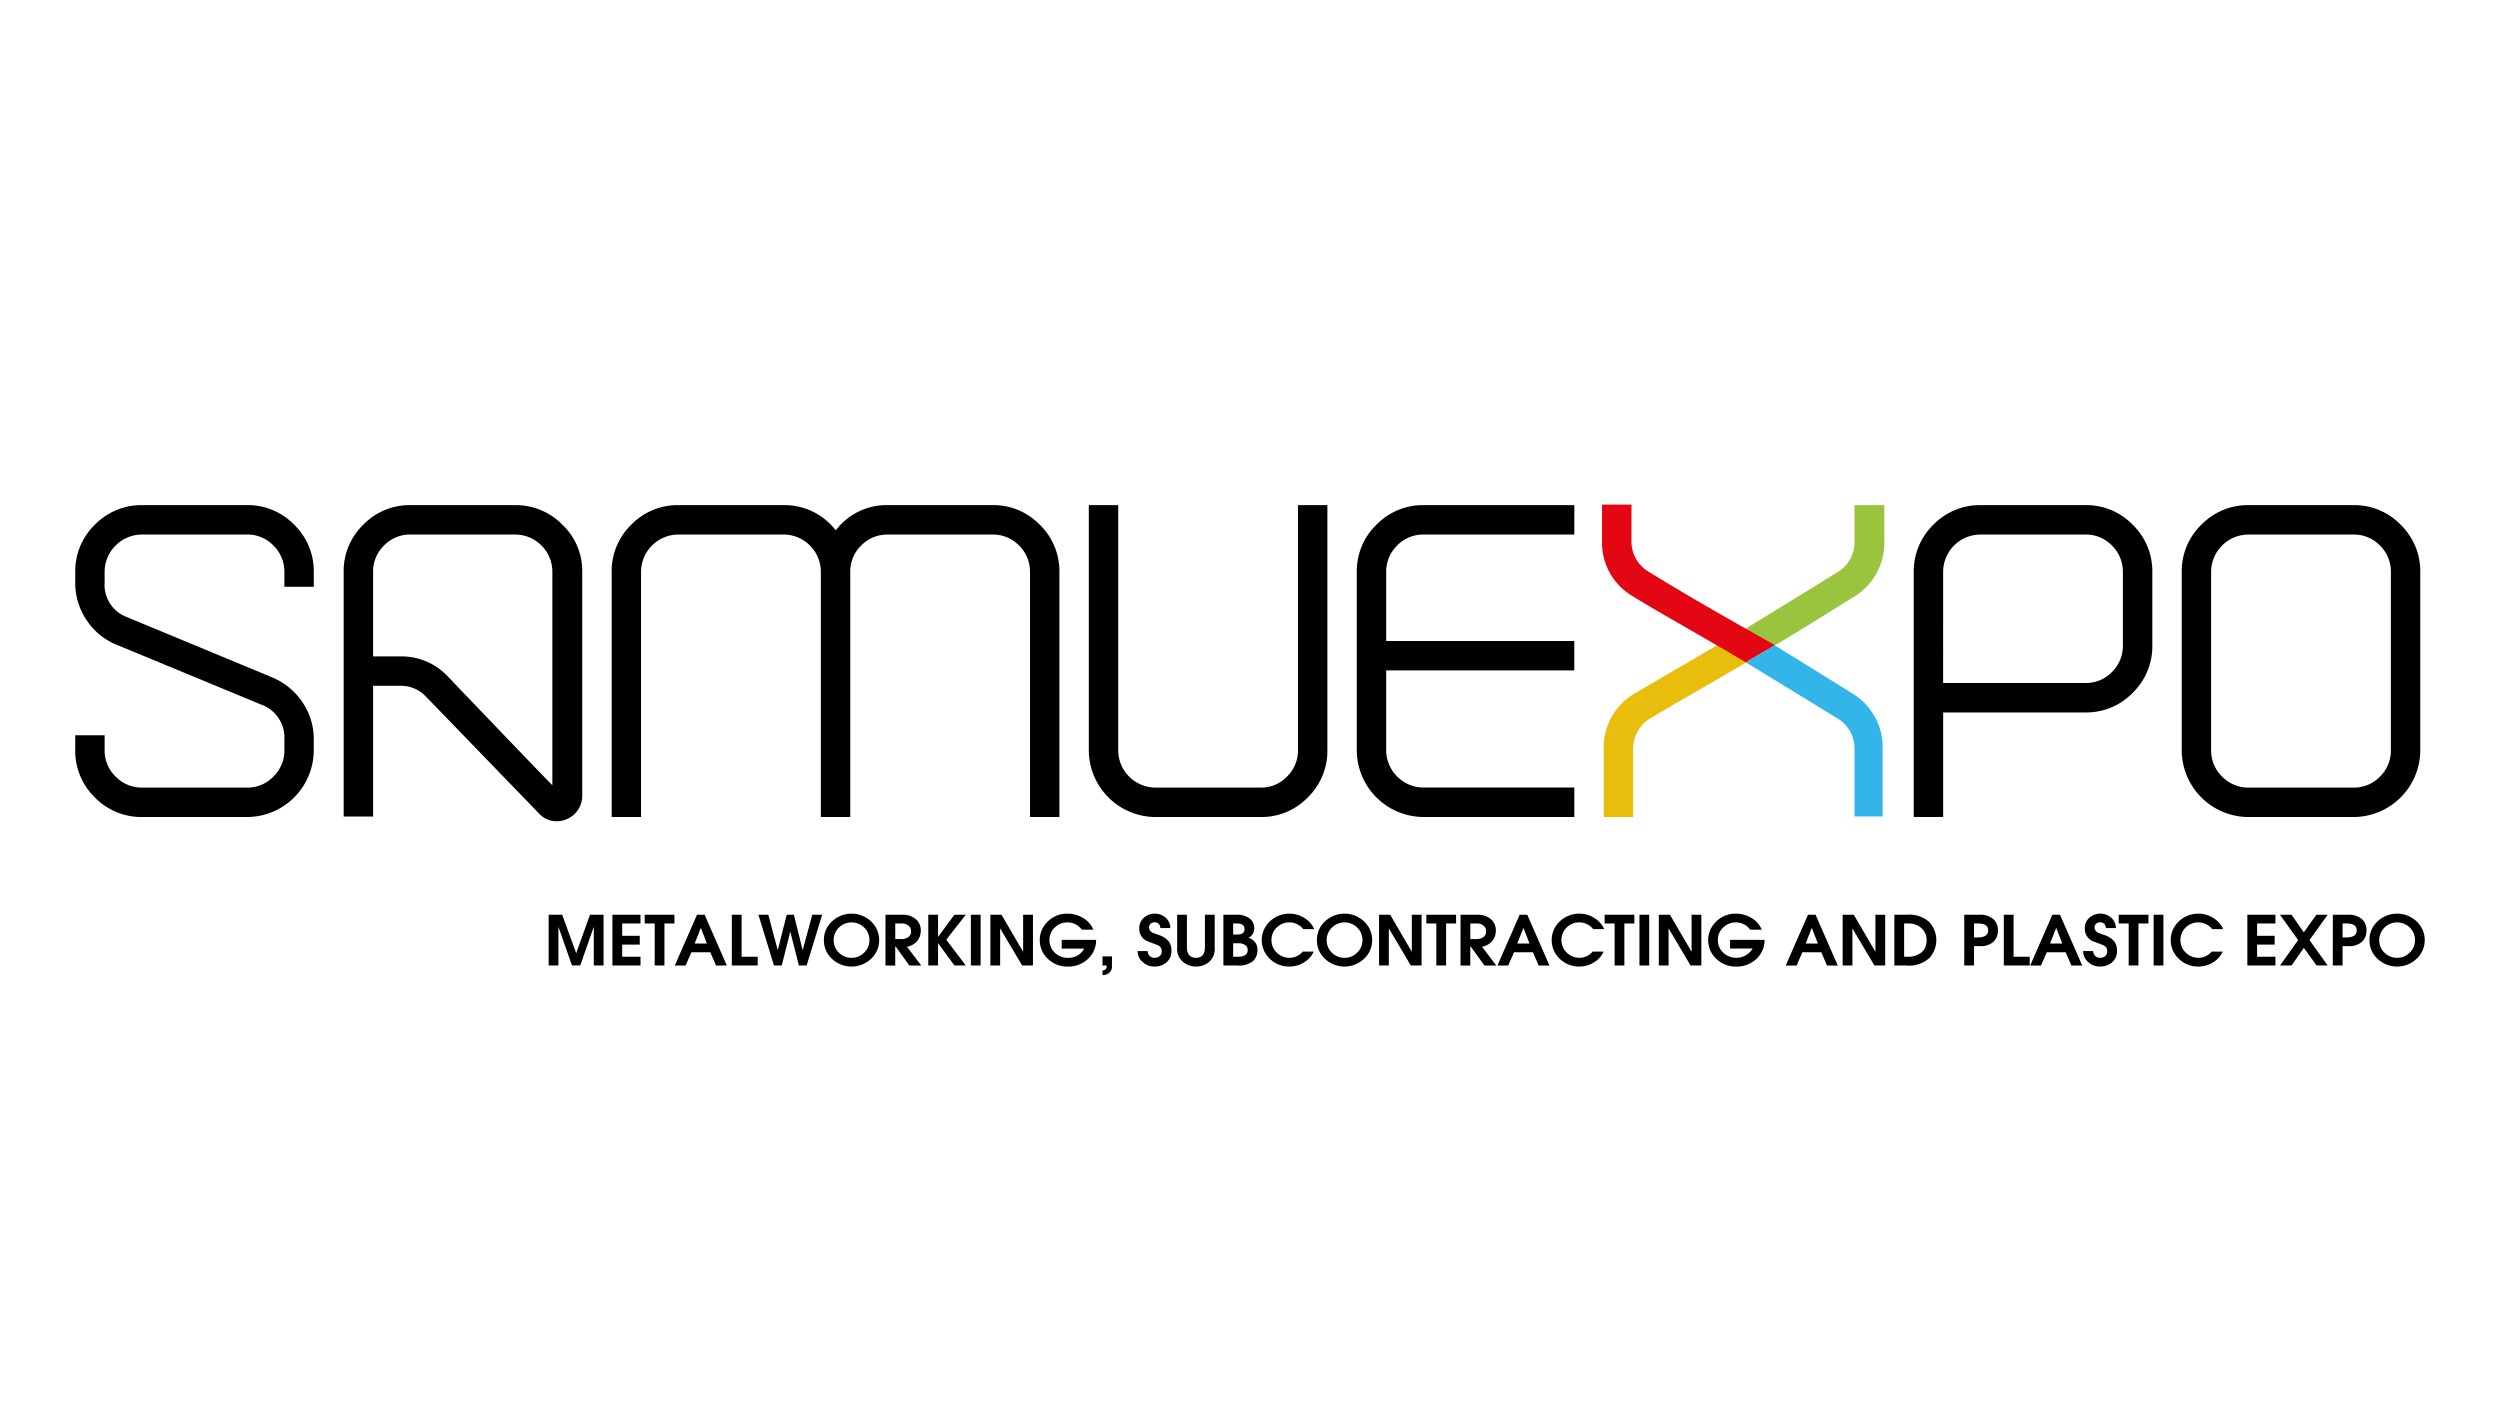 <svg xmlns="http://www.w3.org/2000/svg" xmlns:xlink="http://www.w3.org/1999/xlink" width="307" height="174" viewBox="0 0 307 174">
  <defs>
    <clipPath id="clip-path">
      <rect id="Rettangolo_31" data-name="Rettangolo 31" width="288.524" height="57.783" fill="none"/>
    </clipPath>
  </defs>
  <g id="Raggruppa_12" data-name="Raggruppa 12" transform="translate(-1009 -6763)">
    <rect id="Rettangolo_32" data-name="Rettangolo 32" width="307" height="174" transform="translate(1009 6763)" fill="#fff"/>
    <g id="Raggruppa_11" data-name="Raggruppa 11" transform="translate(1018.238 6824.961)">
      <g id="Raggruppa_10" data-name="Raggruppa 10" transform="translate(0 0)" clip-path="url(#clip-path)">
        <path id="Tracciato_21" data-name="Tracciato 21" d="M242.884,22.539c-4.561,2.689-9.861,5.683-12,7a4.348,4.348,0,0,0-2.177,3.9v8.258H225.1V33.433a7.63,7.63,0,0,1,3.842-6.937L240.031,20" transform="translate(-37.395 -3.322)" fill="#e8bd0b"/>
        <path id="Tracciato_22" data-name="Tracciato 22" d="M245.78,15.328l-.056.065q10.662-6.542,11.467-7.054a4.307,4.307,0,0,0,2.123-3.9V.082h3.663V4.441a7.73,7.73,0,0,1-3.893,6.992q-7.8,4.877-9.517,5.847" transform="translate(-40.822 -0.014)" fill="#9ac43e"/>
        <path id="Tracciato_23" data-name="Tracciato 23" d="M21.1.083A7.9,7.9,0,0,1,26.889,2.49a7.949,7.949,0,0,1,2.406,5.849v1.777H25.687V8.339a4.493,4.493,0,0,0-1.353-3.3A4.415,4.415,0,0,0,21.1,3.694H8.259a4.6,4.6,0,0,0-4.65,4.645V9.6a4.219,4.219,0,0,0,2.758,4.24l17.829,7.4a8.326,8.326,0,0,1,3.695,3.034,7.959,7.959,0,0,1,1.4,4.59v1.258A8.214,8.214,0,0,1,21.1,38.383H8.259a7.98,7.98,0,0,1-5.853-2.406A8.005,8.005,0,0,1,0,30.125V28.346H3.609v1.779A4.454,4.454,0,0,0,4.96,33.419a4.466,4.466,0,0,0,3.3,1.35H21.1a4.391,4.391,0,0,0,3.234-1.35,4.462,4.462,0,0,0,1.353-3.294V28.867a4.313,4.313,0,0,0-2.868-4.3l-17.887-7.4a8.036,8.036,0,0,1-3.586-3.036A8.155,8.155,0,0,1,0,9.6V8.339A7.985,7.985,0,0,1,2.407,2.49,7.982,7.982,0,0,1,8.259.083Z" transform="translate(0 -0.014)"/>
        <path id="Tracciato_24" data-name="Tracciato 24" d="M60.575.082a7.984,7.984,0,0,1,5.817,2.407,7.83,7.83,0,0,1,2.437,5.792V35.8A3.127,3.127,0,0,1,65.736,38.9a2.864,2.864,0,0,1-2.18-.915L49.736,23.7a4.255,4.255,0,0,0-3.265-1.433H43.147V38.325H39.532V8.281A7.9,7.9,0,0,1,41.94,2.489,7.9,7.9,0,0,1,47.731.082ZM43.147,18.659h3.325a7.786,7.786,0,0,1,5.85,2.463Q63.67,32.989,65.161,34.485V8.281a4.584,4.584,0,0,0-4.586-4.588H47.731a4.429,4.429,0,0,0-3.238,1.342,4.44,4.44,0,0,0-1.347,3.246Z" transform="translate(-6.567 -0.014)"/>
        <path id="Tracciato_25" data-name="Tracciato 25" d="M131.573,2.489a7.953,7.953,0,0,1,2.408,5.849V38.382h-3.609V8.338a4.5,4.5,0,0,0-1.35-3.3,4.426,4.426,0,0,0-3.236-1.343H112.937a4.493,4.493,0,0,0-3.294,1.343A4.427,4.427,0,0,0,108.3,8.281v30.1h-3.613V8.281A4.589,4.589,0,0,0,100.1,3.693H87.257a4.6,4.6,0,0,0-4.65,4.645V38.382H79V8.338a7.95,7.95,0,0,1,2.4-5.849A7.971,7.971,0,0,1,87.257.082H100.1a7.919,7.919,0,0,1,6.417,3.1,7.827,7.827,0,0,1,6.42-3.1h12.848a7.9,7.9,0,0,1,5.787,2.407" transform="translate(-13.125 -0.014)"/>
        <path id="Tracciato_26" data-name="Tracciato 26" d="M178.561.083V30.125a7.986,7.986,0,0,1-2.406,5.852,7.893,7.893,0,0,1-5.792,2.406H157.519a8.22,8.22,0,0,1-8.254-8.258V.083h3.61V30.125a4.6,4.6,0,0,0,4.645,4.644h12.843a4.407,4.407,0,0,0,3.24-1.35,4.48,4.48,0,0,0,1.348-3.294V.083Z" transform="translate(-24.797 -0.014)"/>
        <path id="Tracciato_27" data-name="Tracciato 27" d="M193.688,5.036a4.494,4.494,0,0,0-1.349,3.3v8.43h23.1v3.609h-23.1v9.747a4.607,4.607,0,0,0,4.647,4.643h18.458v3.614H196.986a8.218,8.218,0,0,1-8.257-8.257V8.339a7.957,7.957,0,0,1,2.409-5.85A7.963,7.963,0,0,1,196.986.082h18.458V3.693H196.986a4.492,4.492,0,0,0-3.3,1.343" transform="translate(-31.353 -0.014)"/>
        <path id="Tracciato_28" data-name="Tracciato 28" d="M273.158,2.489A7.966,7.966,0,0,1,279,.081h12.844a7.911,7.911,0,0,1,5.793,2.408,7.964,7.964,0,0,1,2.41,5.85V17.28a7.961,7.961,0,0,1-2.41,5.847,7.889,7.889,0,0,1-5.793,2.412H274.361V38.382h-3.612V8.339a7.98,7.98,0,0,1,2.409-5.85m1.2,19.435h17.485a4.414,4.414,0,0,0,3.24-1.345,4.479,4.479,0,0,0,1.348-3.3V8.339a4.511,4.511,0,0,0-1.348-3.3,4.431,4.431,0,0,0-3.24-1.343H279a4.586,4.586,0,0,0-4.641,4.646Z" transform="translate(-44.979 -0.013)"/>
        <path id="Tracciato_29" data-name="Tracciato 29" d="M331.315.083A7.9,7.9,0,0,1,337.1,2.49a7.957,7.957,0,0,1,2.407,5.849V30.124a8.217,8.217,0,0,1-8.194,8.259H318.474a8.216,8.216,0,0,1-8.259-8.258V8.339a7.953,7.953,0,0,1,2.407-5.849A7.968,7.968,0,0,1,318.474.083ZM315.176,33.42a4.463,4.463,0,0,0,3.3,1.349h12.842a4.405,4.405,0,0,0,3.236-1.349,4.463,4.463,0,0,0,1.344-3.3V8.339a4.489,4.489,0,0,0-1.344-3.3,4.432,4.432,0,0,0-3.236-1.343H318.474a4.6,4.6,0,0,0-4.651,4.645V30.125a4.456,4.456,0,0,0,1.353,3.295" transform="translate(-51.536 -0.014)"/>
        <path id="Tracciato_30" data-name="Tracciato 30" d="M230.585,8.257a4.306,4.306,0,0,1-2.122-3.9V0h-3.616V4.358a7.617,7.617,0,0,0,3.727,6.874c2.487,1.577,9.945,5.741,13.919,8.146l3.606-2.111c-.721-.429-8.526-4.7-15.514-9.01" transform="translate(-37.354 0)" fill="#e30613"/>
        <path id="Tracciato_31" data-name="Tracciato 31" d="M262.818,33.487a7.688,7.688,0,0,0-3.781-6.879q-3.511-2.205-9.474-5.87l-3.555,2.086c.575.344,4.179,2.532,11.286,6.894a4.283,4.283,0,0,1,2.067,3.837v8.188h3.456Z" transform="translate(-40.869 -3.445)" fill="#33b5e9"/>
        <path id="Tracciato_32" data-name="Tracciato 32" d="M75.262,66.636v-4.75l-1.667,4.75H72.586l-1.668-4.75v4.75h-1.2V60.4h1.662L73.1,65.127,74.8,60.4h1.662v6.235Z" transform="translate(-11.583 -10.034)"/>
        <path id="Tracciato_33" data-name="Tracciato 33" d="M79.11,66.636V60.4h3.448v1.074H80.308v1.519h2.156v1.074H80.308v1.493h2.251v1.074Z" transform="translate(-13.143 -10.034)"/>
        <path id="Tracciato_34" data-name="Tracciato 34" d="M85.089,66.636V61.475H83.862V60.4h3.653v1.074H86.287v5.161Z" transform="translate(-13.932 -10.034)"/>
        <path id="Tracciato_35" data-name="Tracciato 35" d="M90.737,63.937h1.5l-.745-1.927Zm2.62,2.7-.7-1.625h-2.32l-.716,1.625H88.295L91.023,60.4h.934l2.728,6.236Z" transform="translate(-14.668 -10.034)"/>
        <path id="Tracciato_36" data-name="Tracciato 36" d="M96.694,66.636V60.4h1.2v5.161h1.978v1.074Z" transform="translate(-16.064 -10.034)"/>
        <path id="Tracciato_37" data-name="Tracciato 37" d="M105.578,66.636l-1.053-4.164-1.053,4.164h-.953l-1.91-6.235h1.215l1.162,4.36,1.1-4.36h.878l1.082,4.36,1.18-4.36h1.215l-1.909,6.235Z" transform="translate(-16.714 -10.034)"/>
        <path id="Tracciato_38" data-name="Tracciato 38" d="M111.452,63.492a2.093,2.093,0,0,0,.639,1.538,2.151,2.151,0,0,0,1.577.635,2.117,2.117,0,0,0,1.527-.635,2.07,2.07,0,0,0,.651-1.538,2.117,2.117,0,0,0-.626-1.522,2.218,2.218,0,0,0-3.15.008,2.146,2.146,0,0,0-.618,1.513m-1.2,0a3.068,3.068,0,0,1,.993-2.294,3.493,3.493,0,0,1,4.8,0,3.141,3.141,0,0,1,0,4.591,3.5,3.5,0,0,1-4.8,0,3.07,3.07,0,0,1-.993-2.3" transform="translate(-18.316 -10.008)"/>
        <path id="Tracciato_39" data-name="Tracciato 39" d="M120.523,61.476v1.915h.759a1.438,1.438,0,0,0,.84-.237.823.823,0,0,0,.34-.723.887.887,0,0,0-.3-.681,1.265,1.265,0,0,0-.891-.274Zm-1.2-1.074h2.066a2.421,2.421,0,0,1,1.651.536,1.785,1.785,0,0,1,.617,1.413,1.991,1.991,0,0,1-.43,1.267,2.072,2.072,0,0,1-1.271.713l1.757,2.306h-1.458l-1.735-2.4v2.4h-1.2Z" transform="translate(-19.823 -10.034)"/>
        <path id="Tracciato_40" data-name="Tracciato 40" d="M128.832,66.635l-2.007-2.753v2.753h-1.2V60.4h1.2v2.728l2.007-2.728h1.4l-2.4,3.069,2.4,3.166Z" transform="translate(-20.87 -10.034)"/>
        <rect id="Rettangolo_28" data-name="Rettangolo 28" width="1.197" height="6.236" transform="translate(109.984 50.367)"/>
        <path id="Tracciato_41" data-name="Tracciato 41" d="M138.671,66.636l-2.7-4.552v4.552h-1.2V60.4h1.363l2.659,4.553V60.4H140v6.235Z" transform="translate(-22.39 -10.034)"/>
        <path id="Tracciato_42" data-name="Tracciato 42" d="M148.614,62.213H147.2a2.145,2.145,0,0,0-1.768-.894,2.195,2.195,0,0,0-1.536.615,2.022,2.022,0,0,0-.664,1.559,2.071,2.071,0,0,0,.651,1.538,2.2,2.2,0,0,0,1.582.635,2.171,2.171,0,0,0,2.038-1.132h-2.771V63.46h4.228a3.129,3.129,0,0,1-.984,2.322,3.471,3.471,0,0,1-2.532.959,3.37,3.37,0,0,1-2.412-.952,3.144,3.144,0,0,1,0-4.59,3.349,3.349,0,0,1,2.4-.956,3.674,3.674,0,0,1,1.935.538,2.906,2.906,0,0,1,1.252,1.431" transform="translate(-23.595 -10.008)"/>
        <path id="Tracciato_43" data-name="Tracciato 43" d="M151.28,68.279c.341-.053.511-.212.511-.472v-.152h-.511V66.54h1.164v1.2a1,1,0,0,1-.341.816,1.248,1.248,0,0,1-.823.279Z" transform="translate(-25.132 -11.054)"/>
        <path id="Tracciato_44" data-name="Tracciato 44" d="M157.684,64.838a.816.816,0,0,0,.235.578.8.8,0,0,0,.609.25.927.927,0,0,0,.635-.217.743.743,0,0,0,.251-.587.789.789,0,0,0-.571-.779l-1.036-.394a1.642,1.642,0,0,1-1.151-1.641,1.674,1.674,0,0,1,.559-1.3,2.034,2.034,0,0,1,2.677-.013,1.718,1.718,0,0,1,.584,1.276h-1.231c-.038-.464-.27-.7-.7-.7a.687.687,0,0,0-.507.181.6.6,0,0,0-.184.455.651.651,0,0,0,.133.394.937.937,0,0,0,.426.291l.6.222a2.609,2.609,0,0,1,1.277.821,1.9,1.9,0,0,1,.32,1.1,1.783,1.783,0,0,1-.618,1.456,2.208,2.208,0,0,1-1.446.508,2.118,2.118,0,0,1-1.483-.561,1.766,1.766,0,0,1-.614-1.342Z" transform="translate(-25.991 -10.008)"/>
        <path id="Tracciato_45" data-name="Tracciato 45" d="M162.272,60.4h1.2v3.97q0,1.321,1.126,1.321,1.086,0,1.087-1.323V60.4h1.2v4.057a2.109,2.109,0,0,1-.7,1.752,2.465,2.465,0,0,1-1.585.557,2.567,2.567,0,0,1-1.6-.557,2.1,2.1,0,0,1-.725-1.772V60.4Z" transform="translate(-26.958 -10.034)"/>
        <path id="Tracciato_46" data-name="Tracciato 46" d="M170.285,65.562h.571q1.213,0,1.215-.832a.738.738,0,0,0-.286-.579,1.3,1.3,0,0,0-.856-.242h-.644Zm0-2.728h.507q.887,0,.886-.665,0-.693-.9-.693h-.494Zm-1.2,3.8V60.4h1.538a2.6,2.6,0,0,1,1.688.467,1.466,1.466,0,0,1,.563,1.182,1.238,1.238,0,0,1-.728,1.186,1.477,1.477,0,0,1,1.12,1.543,1.768,1.768,0,0,1-.557,1.324,2.763,2.763,0,0,1-1.923.533Z" transform="translate(-28.09 -10.034)"/>
        <path id="Tracciato_47" data-name="Tracciato 47" d="M179.768,64.9h1.347a2.929,2.929,0,0,1-1.121,1.281,3.262,3.262,0,0,1-1.87.557,3.345,3.345,0,0,1-2.4-.951,3.153,3.153,0,0,1,0-4.591,3.482,3.482,0,0,1,4.219-.438,3.083,3.083,0,0,1,1.236,1.387h-1.346a2.2,2.2,0,0,0-3.27-.193,2.091,2.091,0,0,0-.635,1.538,2.068,2.068,0,0,0,.652,1.538,2.184,2.184,0,0,0,1.581.636,2.08,2.08,0,0,0,1.6-.763" transform="translate(-29.028 -10.008)"/>
        <path id="Tracciato_48" data-name="Tracciato 48" d="M184.055,63.492a2.09,2.09,0,0,0,.639,1.538,2.151,2.151,0,0,0,1.577.635,2.12,2.12,0,0,0,1.527-.635,2.073,2.073,0,0,0,.651-1.538,2.117,2.117,0,0,0-.626-1.522,2.218,2.218,0,0,0-3.15.008,2.142,2.142,0,0,0-.618,1.513m-1.2,0a3.068,3.068,0,0,1,.993-2.294,3.493,3.493,0,0,1,4.8,0,3.141,3.141,0,0,1,0,4.591,3.5,3.5,0,0,1-4.8,0,3.07,3.07,0,0,1-.993-2.3" transform="translate(-30.378 -10.008)"/>
        <path id="Tracciato_49" data-name="Tracciato 49" d="M195.909,66.636l-2.7-4.552v4.552h-1.2V60.4h1.363l2.66,4.553V60.4h1.2v6.235Z" transform="translate(-31.899 -10.034)"/>
        <path id="Tracciato_50" data-name="Tracciato 50" d="M200.2,66.636V61.475h-1.227V60.4h3.653v1.074H201.4v5.161Z" transform="translate(-33.056 -10.034)"/>
        <path id="Tracciato_51" data-name="Tracciato 51" d="M205.208,61.476v1.915h.759a1.437,1.437,0,0,0,.84-.237.823.823,0,0,0,.34-.723.887.887,0,0,0-.3-.681,1.264,1.264,0,0,0-.891-.274Zm-1.2-1.074h2.068a2.419,2.419,0,0,1,1.649.536,1.785,1.785,0,0,1,.618,1.413,1.992,1.992,0,0,1-.431,1.267,2.07,2.07,0,0,1-1.27.713l1.756,2.306h-1.458l-1.735-2.4v2.4h-1.2Z" transform="translate(-33.892 -10.034)"/>
        <path id="Tracciato_52" data-name="Tracciato 52" d="M211.88,63.937h1.5l-.746-1.927Zm2.62,2.7-.7-1.625h-2.319l-.716,1.625h-1.324l2.727-6.236h.935l2.727,6.236Z" transform="translate(-34.794 -10.034)"/>
        <path id="Tracciato_53" data-name="Tracciato 53" d="M222.466,64.9h1.347a2.929,2.929,0,0,1-1.121,1.281,3.26,3.26,0,0,1-1.87.557,3.345,3.345,0,0,1-2.4-.951,3.153,3.153,0,0,1,0-4.591,3.482,3.482,0,0,1,4.219-.438,3.083,3.083,0,0,1,1.236,1.387h-1.346a2.2,2.2,0,0,0-3.27-.193,2.16,2.16,0,0,0,.018,3.076,2.185,2.185,0,0,0,1.582.636,2.079,2.079,0,0,0,1.6-.763" transform="translate(-36.122 -10.008)"/>
        <path id="Tracciato_54" data-name="Tracciato 54" d="M226.454,66.636V61.475h-1.227V60.4h3.653v1.074h-1.227v5.161Z" transform="translate(-37.417 -10.034)"/>
        <rect id="Rettangolo_29" data-name="Rettangolo 29" width="1.197" height="6.236" transform="translate(192.087 50.367)"/>
        <path id="Tracciato_55" data-name="Tracciato 55" d="M237.109,66.636l-2.7-4.552v4.552h-1.2V60.4h1.363l2.659,4.553V60.4h1.2v6.235Z" transform="translate(-38.743 -10.034)"/>
        <path id="Tracciato_56" data-name="Tracciato 56" d="M247.053,62.213h-1.419a2.145,2.145,0,0,0-1.768-.894,2.194,2.194,0,0,0-1.535.615,2.02,2.02,0,0,0-.665,1.559,2.067,2.067,0,0,0,.653,1.538,2.351,2.351,0,0,0,3.618-.5h-2.771V63.46H247.4a3.127,3.127,0,0,1-.985,2.322,3.471,3.471,0,0,1-2.532.959,3.371,3.371,0,0,1-2.413-.952,3.144,3.144,0,0,1,0-4.59,3.35,3.35,0,0,1,2.4-.956,3.676,3.676,0,0,1,1.935.538,2.906,2.906,0,0,1,1.252,1.431" transform="translate(-39.949 -10.008)"/>
        <path id="Tracciato_57" data-name="Tracciato 57" d="M254.346,63.937h1.5L255.1,62.01Zm2.62,2.7-.7-1.625h-2.32l-.715,1.625H251.9l2.728-6.236h.934l2.727,6.236Z" transform="translate(-41.849 -10.034)"/>
        <path id="Tracciato_58" data-name="Tracciato 58" d="M264.181,66.636l-2.7-4.552v4.552h-1.2V60.4h1.363l2.659,4.553V60.4h1.2v6.235Z" transform="translate(-43.241 -10.034)"/>
        <path id="Tracciato_59" data-name="Tracciato 59" d="M269.094,65.562h.324a2.7,2.7,0,0,0,1.806-.533,1.833,1.833,0,0,0,.627-1.478,1.93,1.93,0,0,0-.63-1.5,2.336,2.336,0,0,0-1.638-.575h-.49Zm-1.2,1.074V60.4h1.568a3.642,3.642,0,0,1,2.715.895,3.27,3.27,0,0,1,.03,4.41,3.714,3.714,0,0,1-2.864.931Z" transform="translate(-44.505 -10.034)"/>
        <path id="Tracciato_60" data-name="Tracciato 60" d="M279.389,61.476v1.715h.447q1.287,0,1.288-.878,0-.838-1.253-.837Zm-1.2-1.074h1.824a2.55,2.55,0,0,1,1.714.508,1.75,1.75,0,0,1,.593,1.408,1.8,1.8,0,0,1-.593,1.444,2.391,2.391,0,0,1-1.606.5h-.734v2.372h-1.2Z" transform="translate(-46.216 -10.034)"/>
        <path id="Tracciato_61" data-name="Tracciato 61" d="M284.013,66.636V60.4h1.2v5.161h1.979v1.074Z" transform="translate(-47.183 -10.034)"/>
        <path id="Tracciato_62" data-name="Tracciato 62" d="M290.334,63.937h1.5l-.745-1.927Zm2.62,2.7-.7-1.625h-2.318l-.717,1.625h-1.324l2.727-6.236h.935l2.728,6.236Z" transform="translate(-47.827 -10.034)"/>
        <path id="Tracciato_63" data-name="Tracciato 63" d="M296.926,64.838a.816.816,0,0,0,.235.578.8.8,0,0,0,.61.25.921.921,0,0,0,.634-.217.743.743,0,0,0,.251-.587.789.789,0,0,0-.571-.779l-1.034-.394a1.641,1.641,0,0,1-1.152-1.641,1.673,1.673,0,0,1,.558-1.3,2.034,2.034,0,0,1,2.677-.013,1.719,1.719,0,0,1,.585,1.276h-1.232c-.038-.464-.27-.7-.7-.7a.688.688,0,0,0-.507.181.6.6,0,0,0-.183.455.655.655,0,0,0,.132.394.937.937,0,0,0,.426.291l.6.222a2.6,2.6,0,0,1,1.277.821,1.883,1.883,0,0,1,.32,1.1,1.78,1.78,0,0,1-.618,1.456,2.208,2.208,0,0,1-1.445.508,2.121,2.121,0,0,1-1.483-.561,1.768,1.768,0,0,1-.613-1.342Z" transform="translate(-49.123 -10.008)"/>
        <path id="Tracciato_64" data-name="Tracciato 64" d="M302.158,66.636V61.475h-1.227V60.4h3.653v1.074h-1.227v5.161Z" transform="translate(-49.993 -10.034)"/>
        <rect id="Rettangolo_30" data-name="Rettangolo 30" width="1.197" height="6.236" transform="translate(255.23 50.367)"/>
        <path id="Tracciato_65" data-name="Tracciato 65" d="M313.626,64.9h1.347a2.924,2.924,0,0,1-1.121,1.281,3.26,3.26,0,0,1-1.87.557,3.346,3.346,0,0,1-2.4-.951,3.157,3.157,0,0,1,0-4.591,3.482,3.482,0,0,1,4.219-.438,3.09,3.09,0,0,1,1.237,1.387h-1.347a2.2,2.2,0,0,0-3.27-.193,2.09,2.09,0,0,0-.634,1.538,2.065,2.065,0,0,0,.652,1.538,2.186,2.186,0,0,0,1.581.636,2.079,2.079,0,0,0,1.6-.763" transform="translate(-51.266 -10.008)"/>
        <path id="Tracciato_66" data-name="Tracciato 66" d="M319.878,66.636V60.4h3.448v1.074h-2.251v1.519h2.156v1.074h-2.156v1.493h2.251v1.074Z" transform="translate(-53.141 -10.034)"/>
        <path id="Tracciato_67" data-name="Tracciato 67" d="M329.177,66.636l-1.569-2.166L326.1,66.636h-1.418l2.228-3.117L324.677,60.4H326.1l1.505,2.165L329.16,60.4h1.381L328.3,63.519l2.241,3.117Z" transform="translate(-53.938 -10.034)"/>
        <path id="Tracciato_68" data-name="Tracciato 68" d="M333.665,61.476v1.715h.447q1.287,0,1.288-.878,0-.838-1.253-.837Zm-1.2-1.074h1.824a2.55,2.55,0,0,1,1.714.508,1.748,1.748,0,0,1,.593,1.408,1.794,1.794,0,0,1-.593,1.444,2.391,2.391,0,0,1-1.606.5h-.734v2.372h-1.2Z" transform="translate(-55.233 -10.034)"/>
        <path id="Tracciato_69" data-name="Tracciato 69" d="M339.061,63.492a2.093,2.093,0,0,0,.639,1.538,2.151,2.151,0,0,0,1.578.635,2.118,2.118,0,0,0,1.526-.635,2.07,2.07,0,0,0,.651-1.538,2.117,2.117,0,0,0-.626-1.522,2.218,2.218,0,0,0-3.15.008,2.142,2.142,0,0,0-.618,1.513m-1.2,0a3.065,3.065,0,0,1,.992-2.294,3.493,3.493,0,0,1,4.8,0,3.143,3.143,0,0,1,0,4.591,3.5,3.5,0,0,1-4.8,0,3.067,3.067,0,0,1-.992-2.3" transform="translate(-56.129 -10.008)"/>
      </g>
    </g>
  </g>
</svg>
